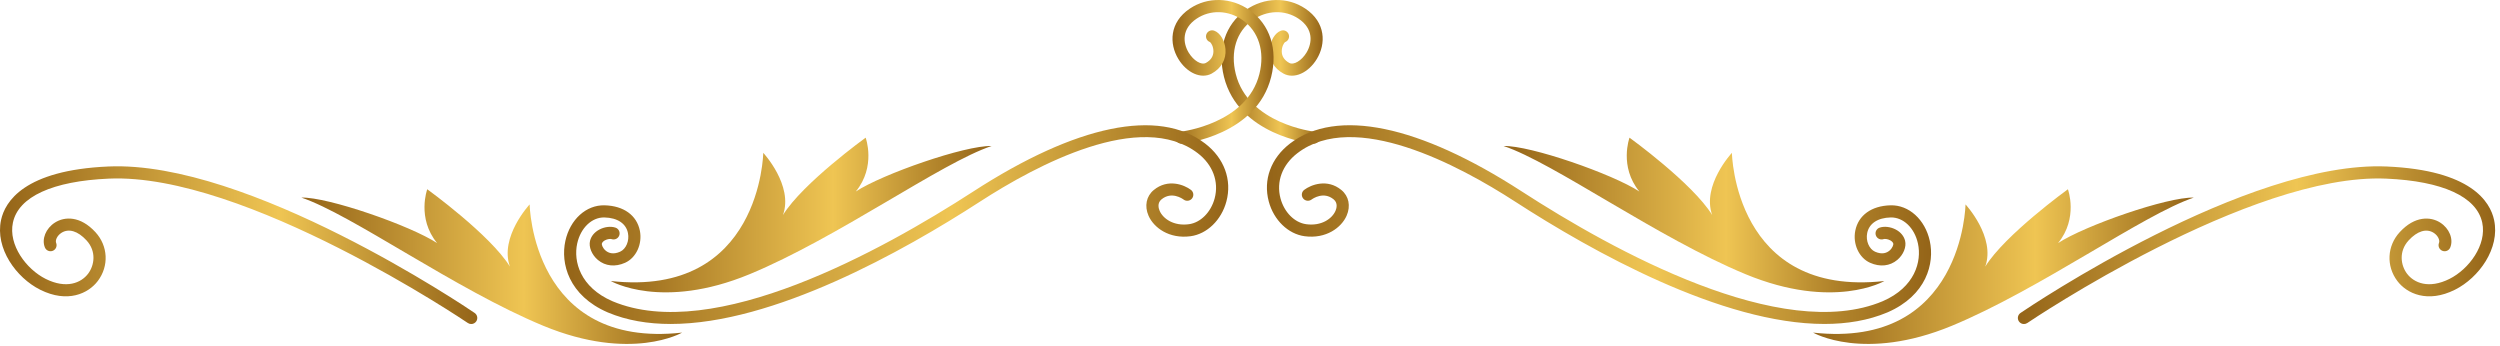 <svg width="412" height="57" viewBox="0 0 412 57" fill="none" xmlns="http://www.w3.org/2000/svg">
<path d="M216.477 23.688C216.441 23.688 216.405 23.686 216.369 23.682C215.869 23.628 204.108 22.247 201.716 12.68C200.584 8.149 201.917 4.032 205.283 1.667C208.309 -0.46 212.172 -0.557 215.118 1.42C218.517 3.699 218.521 7.227 217.017 9.712C215.614 12.03 213.25 13.07 211.521 12.129C209.939 11.269 209.109 9.802 209.244 8.104C209.357 6.679 210.139 5.398 211.103 5.058C211.626 4.873 212.195 5.148 212.379 5.668C212.563 6.189 212.289 6.76 211.769 6.944C211.635 7.029 211.212 7.66 211.23 8.501C211.248 9.303 211.667 9.933 212.476 10.373C213.206 10.769 214.506 9.996 215.306 8.677C216.289 7.053 216.463 4.73 214.004 3.082C211.749 1.571 208.777 1.657 206.432 3.305C203.769 5.176 202.731 8.5 203.656 12.197C205.707 20.403 216.476 21.684 216.584 21.696C217.133 21.757 217.529 22.25 217.469 22.799C217.413 23.309 216.981 23.688 216.477 23.688Z" fill="url(#paint0_linear_48_477)"/>
<path d="M194.727 23.688C194.223 23.688 193.79 23.309 193.734 22.797C193.674 22.248 194.07 21.755 194.619 21.694C194.728 21.682 205.497 20.401 207.548 12.195C208.472 8.499 207.434 5.174 204.771 3.303C202.425 1.655 199.455 1.567 197.199 3.08C194.741 4.728 194.915 7.051 195.897 8.675C196.695 9.993 197.99 10.772 198.727 10.371C199.537 9.931 199.956 9.301 199.973 8.499C199.991 7.659 199.568 7.028 199.405 6.929C198.884 6.745 198.626 6.181 198.81 5.66C198.995 5.14 199.578 4.872 200.101 5.056C201.065 5.396 201.847 6.678 201.96 8.102C202.095 9.8 201.265 11.267 199.683 12.127C197.954 13.068 195.59 12.028 194.187 9.71C192.683 7.225 192.687 3.697 196.086 1.418C199.033 -0.559 202.895 -0.462 205.921 1.665C209.287 4.03 210.62 8.148 209.487 12.678C207.095 22.244 195.335 23.625 194.835 23.68C194.799 23.686 194.762 23.688 194.727 23.688Z" fill="url(#paint1_linear_48_477)"/>
<path d="M300.666 53.388C283.728 53.39 262.335 41.409 249.705 33.233C240.324 27.158 223.183 18.042 213.808 25.247C211.329 27.151 210.288 29.933 211.025 32.688C211.636 34.979 213.341 36.691 215.266 36.949C217.774 37.289 219.525 36.045 220.09 34.749C220.248 34.386 220.536 33.475 219.789 32.858C218.13 31.489 216.339 32.74 216.14 32.887C215.698 33.214 215.072 33.126 214.743 32.685C214.413 32.246 214.497 31.623 214.934 31.29C216.033 30.456 218.727 29.387 221.063 31.315C222.292 32.329 222.621 33.951 221.923 35.548C221.066 37.509 218.539 39.403 215 38.929C212.284 38.565 209.909 36.263 209.092 33.201C208.141 29.638 209.448 26.071 212.589 23.658C220.26 17.762 233.827 20.566 250.793 31.551C265.867 41.312 293.64 56.638 310.272 49.638C315.592 47.334 316.725 43.073 316.076 40.125C315.508 37.545 313.669 35.803 311.601 35.833C309.447 35.888 308.03 36.825 307.713 38.404C307.455 39.688 308.024 41.039 309.006 41.479C310.175 42.001 310.946 41.673 311.385 41.303C311.911 40.862 312.053 40.295 312.018 40.154C311.949 39.879 311.667 39.691 311.505 39.604C311.079 39.374 310.603 39.342 310.415 39.405C309.892 39.589 309.323 39.31 309.142 38.789C308.96 38.268 309.237 37.698 309.758 37.517C310.53 37.247 311.59 37.377 312.455 37.845C313.235 38.267 313.769 38.915 313.957 39.67C314.211 40.686 313.682 41.988 312.669 42.837C311.445 43.861 309.812 44.032 308.189 43.306C306.359 42.487 305.311 40.212 305.751 38.013C306.259 35.477 308.427 33.915 311.549 33.836C314.569 33.746 317.25 36.169 318.027 39.697C318.84 43.388 317.503 48.689 311.055 51.48C307.905 52.808 304.391 53.388 300.666 53.388Z" fill="url(#paint2_linear_48_477)"/>
<path d="M310.543 46.312C310.543 46.312 302.168 51.188 287.668 45.188C273.168 39.188 256.043 26.812 247.793 24.062C252.168 23.938 265.793 28.688 270.168 31.562C266.793 27.438 268.543 22.688 268.543 22.688C268.543 22.688 278.918 30.18 282.168 35.434C280.418 30.562 285.418 25.188 285.418 25.188C285.418 25.188 285.793 49.062 310.543 46.312Z" fill="url(#paint3_linear_48_477)"/>
<path d="M298.793 54.812C298.793 54.812 307.168 59.688 321.668 53.688C336.168 47.688 353.293 35.312 361.543 32.562C357.168 32.438 343.543 37.188 339.168 40.062C342.543 35.938 340.793 31.188 340.793 31.188C340.793 31.188 330.418 38.681 327.168 43.934C328.918 39.062 323.918 33.688 323.918 33.688C323.918 33.688 323.543 57.562 298.793 54.812Z" fill="url(#paint4_linear_48_477)"/>
<path d="M333.544 53.401C333.224 53.401 332.909 53.248 332.716 52.963C332.405 52.506 332.525 51.884 332.982 51.574C334.494 50.547 370.31 26.427 393.336 27.439C407.221 28.043 410.381 33.231 411.029 36.271C412.024 40.938 408.528 45.771 404.573 47.75C400.065 50.002 396.639 48.378 395.076 46.301C393.221 43.838 393.385 40.531 395.472 38.262C397.966 35.551 400.553 35.67 402.143 36.68C403.654 37.64 404.366 39.405 403.801 40.785C403.591 41.297 403.006 41.54 402.496 41.331C401.984 41.121 401.74 40.538 401.949 40.027C402.119 39.614 401.799 38.831 401.069 38.368C399.875 37.609 398.372 38.065 396.944 39.616C395.282 41.423 395.638 43.724 396.672 45.098C397.827 46.631 400.272 47.664 403.677 45.961C406.881 44.359 409.854 40.358 409.072 36.689C408.161 32.417 402.541 29.842 393.249 29.438C370.812 28.46 334.469 52.982 334.103 53.23C333.933 53.345 333.738 53.401 333.544 53.401Z" fill="url(#paint5_linear_48_477)"/>
<path d="M110.537 53.391C106.812 53.391 103.305 52.811 100.154 51.484C93.697 48.69 92.36 43.389 93.173 39.698C93.95 36.17 96.604 33.748 99.652 33.837C102.775 33.916 104.942 35.478 105.45 38.014C105.89 40.212 104.843 42.488 103.012 43.306C101.387 44.033 99.756 43.861 98.532 42.838C97.519 41.99 96.99 40.687 97.243 39.671C97.432 38.916 97.966 38.267 98.746 37.846C99.611 37.378 100.669 37.25 101.442 37.518C101.964 37.699 102.24 38.269 102.058 38.79C101.877 39.312 101.307 39.59 100.786 39.406C100.6 39.343 100.12 39.375 99.697 39.604C99.535 39.692 99.252 39.88 99.183 40.155C99.148 40.296 99.289 40.863 99.816 41.305C100.256 41.674 101.025 42.003 102.194 41.481C103.176 41.041 103.745 39.69 103.487 38.406C103.171 36.827 101.754 35.89 99.599 35.835C97.535 35.797 95.692 37.548 95.124 40.127C94.474 43.075 95.607 47.336 100.937 49.643C117.562 56.645 145.333 41.313 160.408 31.553C177.371 20.568 190.939 17.764 198.612 23.66C201.753 26.073 203.06 29.641 202.109 33.203C201.291 36.265 198.917 38.567 196.201 38.931C192.663 39.405 190.135 37.51 189.278 35.55C188.58 33.953 188.91 32.331 190.138 31.317C192.473 29.388 195.167 30.457 196.265 31.292C196.705 31.626 196.79 32.254 196.456 32.693C196.123 33.131 195.5 33.218 195.059 32.887C194.856 32.737 193.068 31.49 191.411 32.859C190.664 33.476 190.952 34.387 191.11 34.75C191.676 36.045 193.427 37.29 195.935 36.95C197.86 36.692 199.564 34.979 200.176 32.689C200.912 29.934 199.871 27.152 197.393 25.248C188.018 18.045 170.877 27.159 161.495 33.234C148.868 41.41 127.469 53.39 110.537 53.391Z" fill="url(#paint6_linear_48_477)"/>
<path d="M100.66 46.312C100.66 46.312 109.035 51.188 123.535 45.188C138.035 39.188 155.16 26.812 163.41 24.062C159.035 23.938 145.41 28.688 141.035 31.562C144.41 27.438 142.66 22.688 142.66 22.688C142.66 22.688 132.285 30.18 129.035 35.434C130.785 30.562 125.785 25.188 125.785 25.188C125.785 25.188 125.41 49.062 100.66 46.312Z" fill="url(#paint7_linear_48_477)"/>
<path d="M112.41 54.812C112.41 54.812 104.035 59.688 89.535 53.688C75.035 47.688 57.91 35.312 49.66 32.562C54.035 32.438 67.66 37.188 72.035 40.062C68.66 35.938 70.41 31.188 70.41 31.188C70.41 31.188 80.785 38.681 84.035 43.934C82.285 39.062 87.285 33.688 87.285 33.688C87.285 33.688 87.66 57.562 112.41 54.812Z" fill="url(#paint8_linear_48_477)"/>
<path d="M77.658 53.401C77.465 53.401 77.269 53.345 77.097 53.228C76.732 52.98 40.362 28.452 17.952 29.436C8.659 29.84 3.039 32.415 2.128 36.687C1.346 40.357 4.319 44.357 7.523 45.959C10.927 47.662 13.374 46.63 14.528 45.096C15.562 43.722 15.919 41.42 14.257 39.614C12.829 38.062 11.325 37.607 10.131 38.366C9.402 38.83 9.082 39.612 9.251 40.025C9.46 40.536 9.216 41.12 8.705 41.33C8.194 41.538 7.61 41.294 7.4 40.784C6.835 39.404 7.547 37.639 9.057 36.679C10.647 35.666 13.235 35.551 15.727 38.26C17.816 40.531 17.979 43.837 16.124 46.3C14.559 48.376 11.133 50 6.627 47.749C2.672 45.771 -0.824 40.937 0.171 36.271C0.819 33.231 3.98 28.042 17.864 27.438C40.908 26.414 76.708 50.546 78.219 51.573C78.676 51.883 78.795 52.505 78.484 52.962C78.293 53.248 77.978 53.401 77.658 53.401Z" fill="url(#paint9_linear_48_477)"/>
<defs>
<linearGradient id="paint0_linear_48_477" x1="201.32" y1="11.845" x2="217.977" y2="11.845" gradientUnits="userSpaceOnUse">
<stop stop-color="#946418"/>
<stop offset="0.584" stop-color="#EFC553"/>
<stop offset="0.804" stop-color="#BD9032"/>
<stop offset="1" stop-color="#946418"/>
</linearGradient>
<linearGradient id="paint1_linear_48_477" x1="193.226" y1="11.845" x2="209.883" y2="11.845" gradientUnits="userSpaceOnUse">
<stop stop-color="#946418"/>
<stop offset="0.584" stop-color="#EFC553"/>
<stop offset="0.804" stop-color="#BD9032"/>
<stop offset="1" stop-color="#946418"/>
</linearGradient>
<linearGradient id="paint2_linear_48_477" x1="208.787" y1="37.016" x2="318.243" y2="37.016" gradientUnits="userSpaceOnUse">
<stop stop-color="#946418"/>
<stop offset="0.584" stop-color="#EFC553"/>
<stop offset="0.804" stop-color="#BD9032"/>
<stop offset="1" stop-color="#946418"/>
</linearGradient>
<linearGradient id="paint3_linear_48_477" x1="247.793" y1="35.434" x2="310.543" y2="35.434" gradientUnits="userSpaceOnUse">
<stop stop-color="#946418"/>
<stop offset="0.584" stop-color="#EFC553"/>
<stop offset="0.804" stop-color="#BD9032"/>
<stop offset="1" stop-color="#946418"/>
</linearGradient>
<linearGradient id="paint4_linear_48_477" x1="298.793" y1="43.934" x2="361.543" y2="43.934" gradientUnits="userSpaceOnUse">
<stop stop-color="#946418"/>
<stop offset="0.584" stop-color="#EFC553"/>
<stop offset="0.804" stop-color="#BD9032"/>
<stop offset="1" stop-color="#946418"/>
</linearGradient>
<linearGradient id="paint5_linear_48_477" x1="332.543" y1="40.405" x2="411.201" y2="40.405" gradientUnits="userSpaceOnUse">
<stop stop-color="#946418"/>
<stop offset="0.584" stop-color="#EFC553"/>
<stop offset="0.804" stop-color="#BD9032"/>
<stop offset="1" stop-color="#946418"/>
</linearGradient>
<linearGradient id="paint6_linear_48_477" x1="92.959" y1="37.017" x2="202.415" y2="37.017" gradientUnits="userSpaceOnUse">
<stop stop-color="#946418"/>
<stop offset="0.584" stop-color="#EFC553"/>
<stop offset="0.804" stop-color="#BD9032"/>
<stop offset="1" stop-color="#946418"/>
</linearGradient>
<linearGradient id="paint7_linear_48_477" x1="100.66" y1="35.434" x2="163.41" y2="35.434" gradientUnits="userSpaceOnUse">
<stop stop-color="#946418"/>
<stop offset="0.584" stop-color="#EFC553"/>
<stop offset="0.804" stop-color="#BD9032"/>
<stop offset="1" stop-color="#946418"/>
</linearGradient>
<linearGradient id="paint8_linear_48_477" x1="49.66" y1="43.934" x2="112.41" y2="43.934" gradientUnits="userSpaceOnUse">
<stop stop-color="#946418"/>
<stop offset="0.584" stop-color="#EFC553"/>
<stop offset="0.804" stop-color="#BD9032"/>
<stop offset="1" stop-color="#946418"/>
</linearGradient>
<linearGradient id="paint9_linear_48_477" x1="0.001" y1="40.404" x2="78.659" y2="40.404" gradientUnits="userSpaceOnUse">
<stop stop-color="#946418"/>
<stop offset="0.584" stop-color="#EFC553"/>
<stop offset="0.804" stop-color="#BD9032"/>
<stop offset="1" stop-color="#946418"/>
</linearGradient>
</defs>
</svg>
